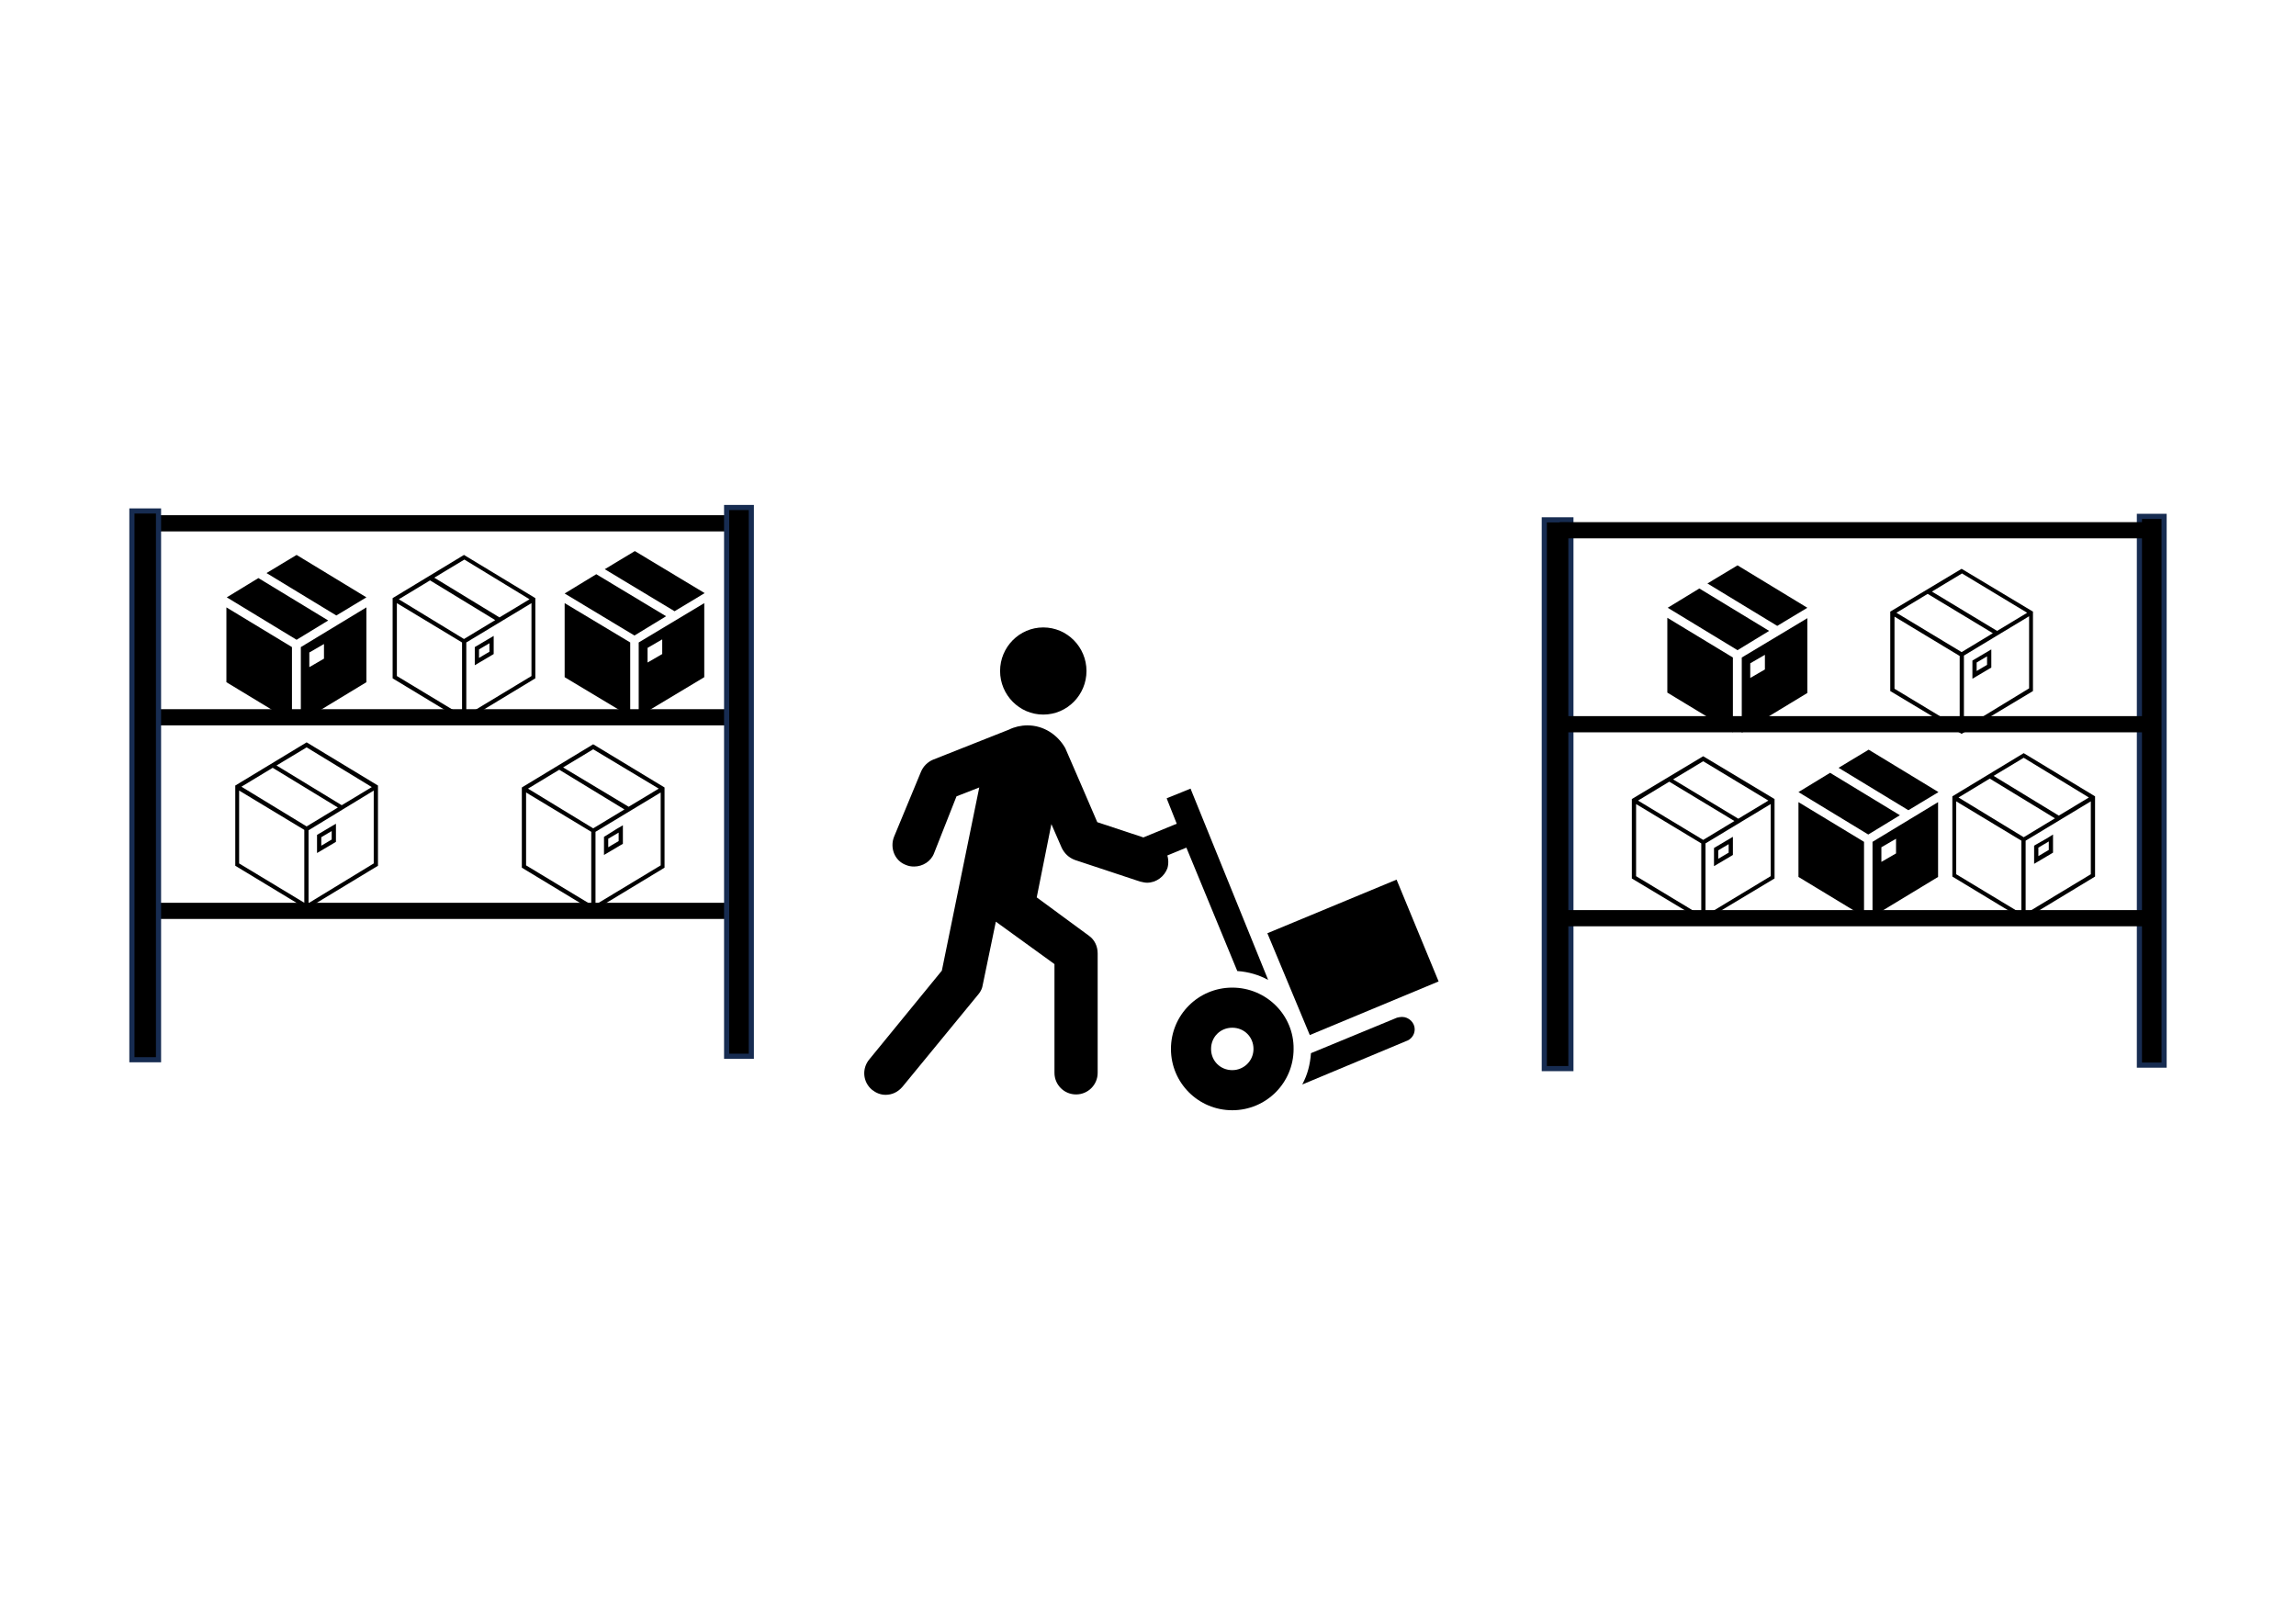 <?xml version="1.0" encoding="utf-8"?>
<!-- Generator: Adobe Illustrator 28.0.0, SVG Export Plug-In . SVG Version: 6.00 Build 0)  -->
<svg version="1.1" id="Calque_1" xmlns="http://www.w3.org/2000/svg" xmlns:xlink="http://www.w3.org/1999/xlink" x="0px" y="0px"
	 viewBox="0 0 595.3 419.5" style="enable-background:new 0 0 595.3 419.5;" xml:space="preserve">
<style type="text/css">
	.st0{stroke:#172C51;stroke-width:1.333;stroke-miterlimit:8;}
</style>
<g>
	<g>
		<g>
			<g>
				<path d="M319.5,277.5c-3.1,0-5.5-2.4-5.5-5.5c0-3.1,2.4-5.5,5.5-5.5c3.1,0,5.5,2.4,5.5,5.5C325,275.1,322.5,277.5,319.5,277.5z
					 M319.5,256.1c-8.8,0-15.9,7.1-15.9,15.9c0,8.8,7.1,15.9,15.9,15.9c8.8,0,15.9-7.1,15.9-15.9
					C335.5,263.2,328.3,256.1,319.5,256.1z"/>
				<path d="M339.6,268.4L328.6,242l33.5-13.9l10.9,26.4L339.6,268.4z"/>
				<path d="M320.8,251.8c2.9,0.2,5.6,1,8,2.3l-20-49.3c0-0.1-0.1-0.2-0.1-0.3l-6.2,2.5c0,0.1,0.1,0.2,0.1,0.3l2.5,6.3l-9,3.7
					c-1.6,0.7-2.5,2.6-1.8,4.3c0.5,1.3,1.8,2.1,3.1,2.1c0.4,0,0.9-0.1,1.2-0.2l9-3.7L320.8,251.8z"/>
				<path d="M363.5,263.7c-0.4,0-0.9,0.1-1.3,0.2l-22.3,9.2c-0.2,2.9-0.9,5.6-2.2,8v0.1l26.8-11.2c1.3-0.4,2.3-1.6,2.3-3.1
					C366.8,265.2,365.3,263.7,363.5,263.7z"/>
			</g>
		</g>
	</g>
	<g>
		<g>
			<g>
				<path d="M281.7,174c0,6.2-5,11.3-11.2,11.3c-6.2,0-11.2-5.1-11.2-11.3s5-11.3,11.2-11.3C276.7,162.7,281.7,167.8,281.7,174z"/>
				<path d="M299,218l-14.5-4.8c0,0-8-18.6-8.3-19.2c-2-3.5-5.6-5.9-9.8-5.9c-1.7,0-3.4,0.4-4.8,1.1l-19.7,7.8
					c-1.4,0.6-2.5,1.7-3.1,3.1l-7,16.9c-1.1,2.8,0.1,6.2,3.1,7.3c0.7,0.3,1.4,0.4,2.1,0.4c2.2,0,4.4-1.3,5.2-3.5l5.8-14.7l5.9-2.3
					l-9.7,47.5l-18.8,23c-2,2.4-1.7,5.9,0.7,7.9c1,0.8,2.2,1.3,3.5,1.3c1.7,0,3.2-0.7,4.4-2.1l19.7-24c0.6-0.7,1-1.6,1.1-2.4
					l3.4-16.4l15.2,11v28.2c0,3.1,2.5,5.6,5.6,5.6c3.1,0,5.6-2.5,5.6-5.6v-31c0-1.8-0.8-3.5-2.2-4.5l-13.6-10l3.8-19l2.7,6.2
					c0.7,1.4,1.8,2.5,3.4,3.1l16.9,5.6c0.6,0.1,1.1,0.3,1.8,0.3c2.4,0,4.5-1.6,5.3-3.8C303.5,222.2,302,219,299,218z"/>
			</g>
		</g>
	</g>
	<g>
		<g>
			<g>
				<path d="M154.6,148.9l-8.2,5l18.1,10.9l8.2-5L154.6,148.9z"/>
				<path d="M182.7,153.8l-18.1-10.9l-7.8,4.7l18.1,10.9L182.7,153.8z"/>
				<path d="M146.4,158.2v17.4l17,10.2v-19.2l-17-10.2V158.2z"/>
				<path d="M171.7,169.6l-3.8,2.2V168l3.8-2.2V169.6z M165.6,166.6v19.2l17-10.2v-19.2L165.6,166.6z"/>
			</g>
		</g>
	</g>
	<g>
		<g>
			<g>
				<path d="M40,133.6h155v4.2H40V133.6z"/>
				<path d="M40,183.9h155v4.2H40V183.9z"/>
				<path d="M40,234.1h155v4.2H40V234.1z"/>
			</g>
		</g>
	</g>
	<g>
		<g>
			<g>
				<path d="M153.8,193l-18.5,11.2V225l18.5,11.2l18.5-11.2v-20.8L153.8,193z M170.8,204.5l-7.8,4.7L146,199l7.8-4.7L170.8,204.5z
					 M153.8,214.8l-16.9-10.3l8.1-4.9l16.9,10.3L153.8,214.8z M136.4,205.5l16.9,10.2v18.9l-16.9-10.2V205.5z M154.4,234.6v-18.9
					l16.9-10.2v18.9L154.4,234.6z"/>
				<path d="M157.1,216.7l-0.5,0.3v4.7l1.7-1l2.7-1.6l0.5-0.3V214l-1.7,1L157.1,216.7z M160.4,218.1l-2.7,1.6v-2.2l2.7-1.6V218.1z"
					/>
			</g>
		</g>
	</g>
	<rect x="34.2" y="132.5" class="st0" width="6.9" height="142.3"/>
	<rect x="188.4" y="131.6" class="st0" width="6.4" height="142.3"/>
	<g>
		<g>
			<g>
				<path d="M79.5,192.5l-18.5,11.2v20.8l18.5,11.2L98,224.5v-20.8L79.5,192.5z M96.4,204.1l-7.8,4.7l-16.9-10.3l7.8-4.7L96.4,204.1
					z M79.5,214.3l-16.9-10.3l8.1-4.9l16.9,10.3L79.5,214.3z M62,205l16.9,10.2v18.9L62,223.9V205z M80,234.2v-18.9L96.9,205v18.9
					L80,234.2z"/>
				<path d="M82.7,216.2l-0.5,0.3v4.7l1.7-1l2.7-1.6l0.5-0.3v-4.7l-1.7,1L82.7,216.2z M86,217.7l-2.7,1.6v-2.2l2.7-1.6V217.7z"/>
			</g>
		</g>
	</g>
	<g>
		<g>
			<g>
				<path d="M120.3,143.9l-18.5,11.2v20.8l18.5,11.2l18.5-11.2v-20.8L120.3,143.9z M137.3,155.4l-7.8,4.7l-16.9-10.3l7.8-4.7
					L137.3,155.4z M120.3,165.7l-16.9-10.3l8.1-4.9l16.9,10.3L120.3,165.7z M102.9,156.4l16.9,10.2v18.9l-16.9-10.2V156.4z
					 M120.9,185.5v-18.9l16.9-10.2v18.9L120.9,185.5z"/>
				<path d="M123.6,167.5l-0.5,0.3v4.7l1.7-1l2.7-1.6l0.5-0.3v-4.7l-1.7,1L123.6,167.5z M126.9,169l-2.7,1.6v-2.2l2.7-1.6V169z"/>
			</g>
		</g>
	</g>
	<g>
		<g>
			<g>
				<path d="M67,149.9l-8.2,5l18.1,11l8.2-5L67,149.9z"/>
				<path d="M95,154.9l-18.1-11l-7.8,4.7l18.1,11L95,154.9z"/>
				<path d="M58.7,159.3v17.6l17,10.3v-19.4l-17-10.3V159.3z"/>
				<path d="M84,170.8l-3.8,2.2v-3.8L84,167V170.8z M78,167.8v19.4l17-10.3v-19.4L78,167.8z"/>
			</g>
		</g>
	</g>
	<g>
		<g>
			<g>
				<path d="M474.5,200.4l-8.2,5l18.1,11l8.2-5L474.5,200.4z"/>
				<path d="M502.6,205.4l-18.1-11l-7.8,4.7l18.1,11L502.6,205.4z"/>
				<path d="M466.3,209.8v17.6l17,10.3v-19.4l-17-10.3V209.8z"/>
				<path d="M491.6,221.3l-3.8,2.2v-3.8l3.8-2.2V221.3z M485.5,218.3v19.4l17-10.3v-19.4L485.5,218.3z"/>
			</g>
		</g>
	</g>
	<g>
		<g>
			<g>
				<path d="M524.7,195.3l-18.5,11.2v20.8l18.5,11.2l18.5-11.2v-20.8L524.7,195.3z M541.6,206.8l-7.8,4.7l-16.9-10.3l7.8-4.7
					L541.6,206.8z M524.7,217.1l-16.9-10.3l8.1-4.9l16.9,10.3L524.7,217.1z M507.2,207.8l16.9,10.2v18.9l-16.9-10.2V207.8z
					 M525.2,236.9V218l16.9-10.2v18.9L525.2,236.9z"/>
				<path d="M527.9,219l-0.5,0.3v4.7l1.7-1l2.7-1.6l0.5-0.3v-4.7l-1.6,1L527.9,219z M531.2,220.4l-2.7,1.6v-2.2l2.7-1.6V220.4z"/>
			</g>
		</g>
	</g>
	<rect x="400.4" y="134.8" class="st0" width="6.9" height="142.3"/>
	<rect x="554.7" y="133.9" class="st0" width="6.4" height="142.3"/>
	<g>
		<g>
			<g>
				<path d="M441.6,196.1l-18.5,11.1v20.6l18.5,11.1l18.5-11.1v-20.6L441.6,196.1z M458.5,207.6l-7.8,4.7l-16.9-10.2l7.8-4.7
					L458.5,207.6z M441.6,217.8l-16.9-10.2l8.1-4.9l16.9,10.2L441.6,217.8z M424.2,208.5l16.9,10.2v18.7l-16.9-10.2V208.5z
					 M442.2,237.4v-18.7l16.9-10.2v18.7L442.2,237.4z"/>
				<path d="M444.9,219.6l-0.5,0.3v4.7l1.7-1l2.7-1.6l0.5-0.3V217l-1.7,1L444.9,219.6z M448.2,221.1l-2.7,1.6v-2.2l2.7-1.6V221.1z"
					/>
			</g>
		</g>
	</g>
	<g>
		<g>
			<g>
				<path d="M508.6,147.5l-18.5,11.1v20.6l18.5,11.1l18.5-11.1v-20.6L508.6,147.5z M525.6,158.9l-7.8,4.7l-16.9-10.2l7.8-4.7
					L525.6,158.9z M508.6,169.1l-16.9-10.2l8.1-4.9l16.9,10.2L508.6,169.1z M491.2,159.9l16.9,10.2v18.7l-16.9-10.2V159.9z
					 M509.2,188.8V170l16.9-10.2v18.7L509.2,188.8z"/>
				<path d="M511.9,171l-0.5,0.3v4.7l1.7-1l2.7-1.6l0.5-0.3v-4.7l-1.7,1L511.9,171z M515.2,172.4l-2.7,1.6v-2.2l2.7-1.6V172.4z"/>
			</g>
		</g>
	</g>
	<g>
		<g>
			<g>
				<path d="M440.6,152.6l-8.2,5l18.1,11l8.2-5L440.6,152.6z"/>
				<path d="M468.6,157.6l-18.1-11l-7.8,4.7l18.1,11L468.6,157.6z"/>
				<path d="M432.3,162v17.6l17,10.3v-19.4l-17-10.3V162z"/>
				<path d="M457.6,173.6l-3.8,2.2v-3.8l3.8-2.2V173.6z M451.6,170.5V190l17-10.3v-19.4L451.6,170.5z"/>
			</g>
		</g>
	</g>
	<g>
		<g>
			<g>
				<path d="M404.4,135.4h155v4.2h-155V135.4z"/>
				<path d="M404.4,185.7h155v4.2h-155V185.7z"/>
				<path d="M404.4,236h155v4.2h-155V236z"/>
			</g>
		</g>
	</g>
</g>
</svg>

